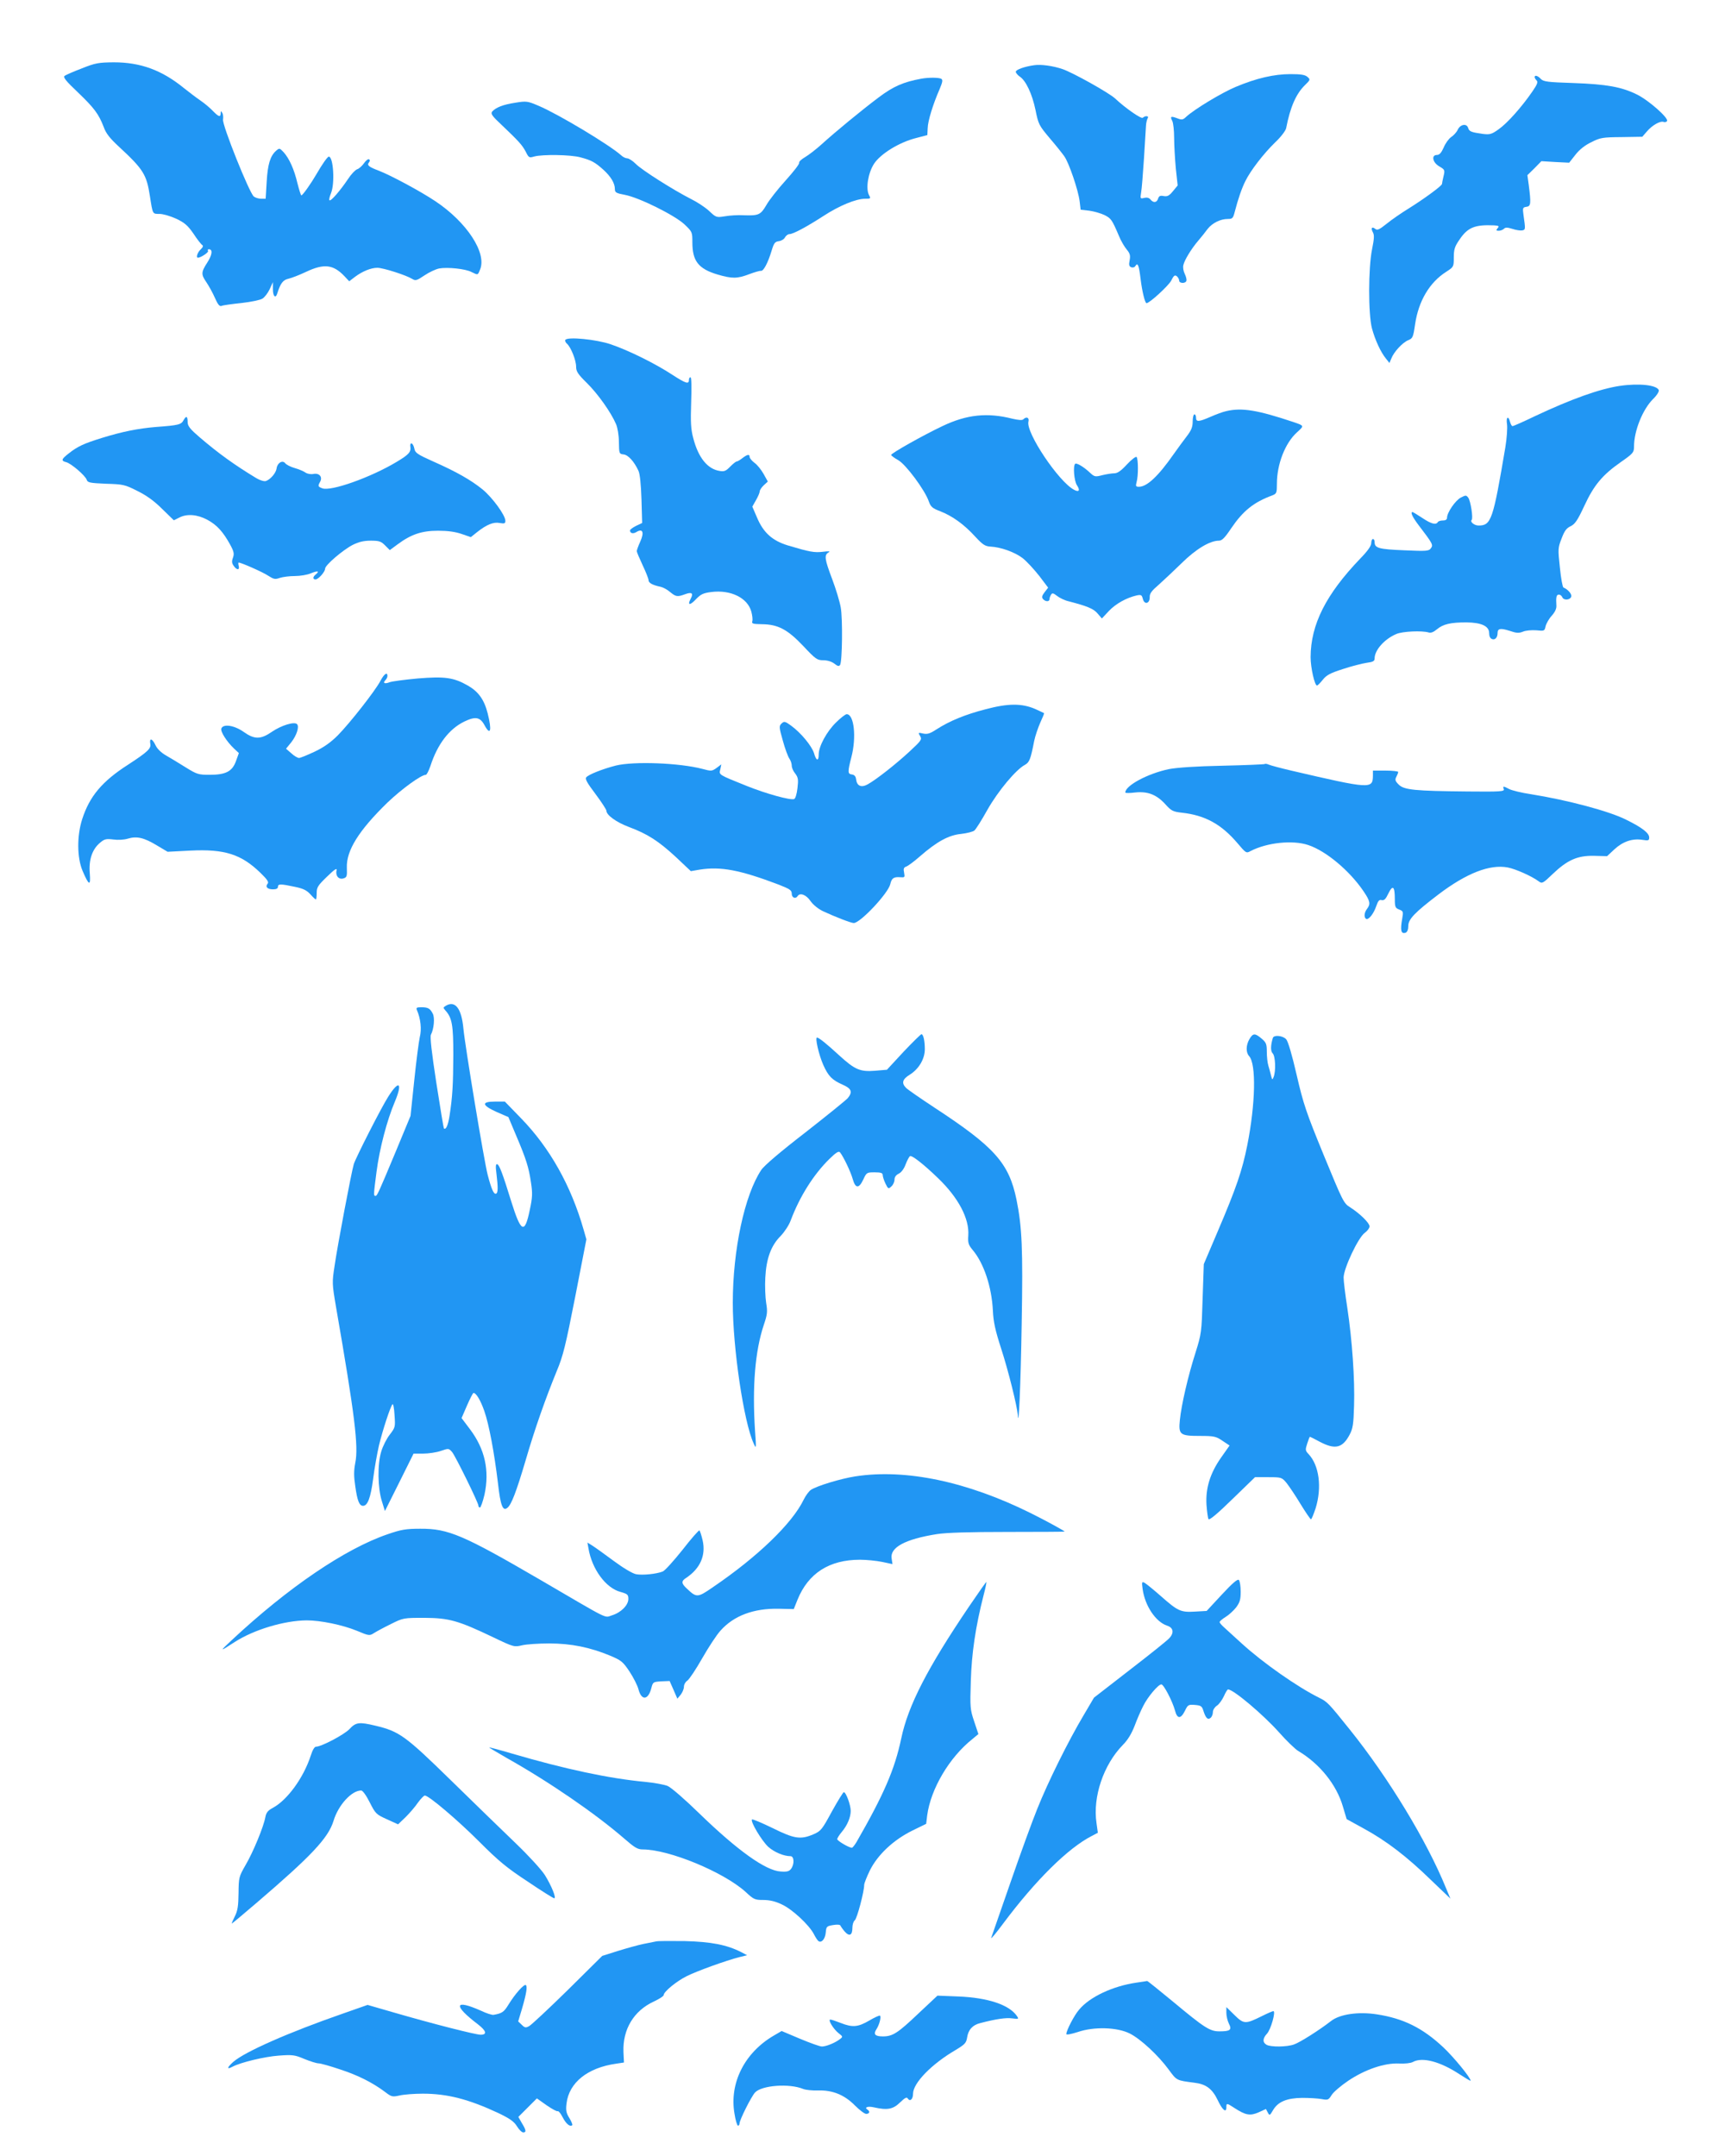 <?xml version="1.0" standalone="no"?>
<!DOCTYPE svg PUBLIC "-//W3C//DTD SVG 20010904//EN"
 "http://www.w3.org/TR/2001/REC-SVG-20010904/DTD/svg10.dtd">
<svg version="1.0" xmlns="http://www.w3.org/2000/svg"
 width="1024pt" height="1280pt" viewBox="0 0 1024 1280"
 preserveAspectRatio="xMidYMid meet">
<g transform="translate(0,1280) scale(0.1,-0.1)"
fill="#2196f3" stroke="none">
<path d="M486 12394 c-50 -19 -96 -39 -103 -45 -9 -8 9 -31 79 -97 98 -94 124
-129 154 -207 13 -37 37 -67 89 -115 147 -136 165 -166 185 -295 17 -109 15
-105 57 -105 21 0 65 -13 100 -29 50 -24 68 -40 102 -89 22 -34 46 -64 52 -67
7 -5 3 -14 -10 -26 -19 -18 -29 -49 -16 -49 17 0 65 32 60 40 -4 6 -1 10 5 10
24 0 20 -33 -9 -78 -38 -59 -38 -71 -5 -119 14 -21 37 -62 50 -92 18 -41 28
-52 40 -47 9 4 62 11 118 17 55 6 112 18 124 26 13 8 32 33 43 56 l19 42 0
-42 c0 -43 16 -58 26 -25 19 60 34 80 66 87 18 4 65 22 105 41 106 50 161 44
227 -25 l29 -31 34 26 c44 33 95 54 133 54 35 0 172 -44 207 -66 20 -12 27
-10 73 21 28 19 67 37 87 41 49 9 157 -2 192 -21 39 -19 37 -20 51 15 41 98
-79 281 -265 405 -88 59 -265 154 -335 181 -61 23 -73 33 -60 49 7 9 7 15 1
19 -5 4 -19 -7 -30 -23 -12 -17 -30 -33 -41 -36 -11 -4 -36 -30 -54 -58 -45
-67 -102 -134 -110 -126 -4 3 1 22 9 42 24 58 14 217 -13 217 -8 0 -40 -46
-74 -105 -30 -52 -81 -125 -89 -125 -3 0 -13 32 -23 71 -20 85 -49 148 -82
185 -25 26 -25 26 -46 8 -34 -31 -49 -80 -55 -185 l-6 -99 -27 0 c-14 0 -34 6
-43 13 -26 19 -189 426 -183 457 2 14 1 32 -5 40 -7 13 -9 12 -9 -2 0 -26 -12
-22 -46 13 -16 17 -49 45 -74 62 -25 17 -68 50 -97 73 -132 108 -259 154 -418
154 -90 -1 -109 -4 -189 -36z"/>
<path d="M6140 12413 c-59 -8 -110 -27 -110 -39 0 -7 11 -20 24 -29 36 -24 73
-102 93 -198 17 -85 21 -92 84 -167 37 -43 76 -92 87 -108 27 -37 83 -201 91
-267 l6 -50 52 -6 c29 -4 69 -16 90 -26 39 -20 44 -27 85 -123 12 -30 34 -67
47 -82 19 -23 22 -35 17 -63 -6 -28 -3 -37 10 -42 9 -3 20 0 24 8 14 22 21 5
31 -78 9 -74 26 -143 35 -143 18 0 130 103 146 133 16 32 22 36 34 27 8 -7 14
-19 14 -26 0 -17 37 -19 43 -1 2 6 -2 25 -10 41 -8 16 -12 39 -8 53 7 30 47
96 89 145 17 20 42 51 55 69 28 35 75 59 120 59 27 0 31 4 41 43 19 74 42 141
63 182 30 62 109 164 176 229 35 33 63 70 66 85 24 125 59 204 111 255 33 32
33 34 16 49 -14 13 -38 17 -101 17 -98 0 -202 -24 -326 -76 -83 -35 -244 -132
-293 -177 -20 -19 -26 -20 -54 -9 -38 14 -43 11 -29 -16 6 -12 11 -57 11 -100
0 -44 5 -126 10 -182 l11 -101 -28 -34 c-22 -27 -33 -33 -55 -29 -20 4 -28 1
-33 -15 -8 -25 -28 -27 -46 -5 -8 10 -21 13 -37 9 -23 -6 -24 -4 -18 32 4 21
11 112 17 203 6 91 11 179 12 195 1 17 6 36 10 43 10 14 -14 17 -29 3 -8 -9
-101 55 -164 114 -35 33 -251 154 -313 175 -56 19 -127 29 -167 23z"/>
<path d="M9110 12342 c0 -4 5 -13 12 -20 9 -9 3 -24 -26 -66 -64 -93 -149
-188 -199 -223 -43 -31 -53 -33 -95 -28 -70 10 -80 14 -87 36 -9 28 -47 21
-62 -12 -7 -15 -25 -34 -39 -43 -14 -10 -34 -37 -44 -62 -14 -31 -25 -44 -40
-44 -35 0 -26 -45 14 -68 33 -19 34 -22 25 -59 -5 -21 -9 -41 -9 -45 0 -11
-107 -89 -195 -144 -44 -27 -104 -68 -133 -92 -44 -35 -56 -41 -68 -31 -20 16
-28 5 -14 -21 9 -16 7 -39 -5 -99 -23 -113 -23 -385 -1 -470 19 -70 52 -142
84 -181 l20 -25 11 26 c14 38 66 95 100 109 27 11 30 17 41 93 20 139 86 251
186 314 43 28 44 29 44 84 0 47 5 65 33 105 49 74 92 91 206 86 28 -2 32 -4
21 -17 -10 -12 -9 -15 7 -15 10 0 24 5 31 12 9 9 21 8 50 -1 21 -7 47 -11 58
-9 20 4 20 6 8 90 -6 43 -5 47 17 50 27 3 28 20 14 130 l-8 58 42 41 41 42 83
-5 82 -4 37 47 c24 31 57 57 95 75 53 27 67 29 180 30 l122 2 27 31 c31 37 80
65 100 57 7 -3 16 0 20 5 11 18 -111 125 -179 158 -91 45 -180 61 -377 68
-153 5 -177 8 -193 24 -18 20 -37 25 -37 11z"/>
<path d="M5470 12333 c-108 -20 -166 -45 -255 -112 -106 -80 -253 -201 -338
-278 -32 -29 -76 -63 -98 -76 -21 -12 -37 -27 -35 -33 3 -7 -34 -54 -80 -105
-47 -52 -99 -118 -115 -147 -34 -58 -46 -63 -134 -60 -33 2 -83 -1 -111 -6
-51 -8 -53 -8 -95 32 -24 22 -73 54 -108 71 -102 52 -291 171 -327 208 -18 18
-41 33 -51 33 -9 0 -26 8 -37 19 -70 62 -371 243 -489 293 -66 28 -72 29 -139
18 -72 -11 -115 -28 -137 -53 -9 -12 0 -26 56 -78 103 -98 123 -120 144 -160
18 -36 20 -37 51 -28 48 13 215 11 273 -5 65 -17 87 -29 137 -74 44 -40 68
-80 68 -114 0 -21 7 -25 60 -35 84 -16 294 -120 353 -175 46 -44 47 -45 47
-107 0 -111 36 -157 150 -191 86 -25 116 -25 187 2 32 12 63 21 70 20 15 -3
41 46 63 118 14 47 20 55 43 58 15 2 32 12 37 23 6 10 17 19 26 19 22 0 102
43 201 107 95 62 194 103 249 103 32 0 34 1 23 21 -21 39 -6 131 29 186 39 60
151 129 252 154 l65 17 2 41 c1 44 32 143 70 230 18 43 21 56 11 63 -13 8 -74
9 -118 1z"/>
<path d="M3356 10782 c-3 -5 1 -15 9 -22 23 -19 55 -98 55 -137 0 -28 10 -44
64 -97 65 -64 143 -174 173 -244 9 -21 17 -67 17 -107 1 -68 2 -70 28 -73 27
-3 62 -41 88 -97 9 -19 15 -80 18 -170 l4 -140 -36 -17 c-20 -10 -36 -22 -36
-27 0 -18 19 -22 39 -9 37 22 46 -3 22 -57 -12 -26 -21 -52 -21 -57 0 -6 16
-43 35 -84 19 -40 35 -80 35 -89 0 -16 24 -29 72 -39 14 -3 40 -17 56 -31 34
-28 43 -30 89 -13 40 15 51 6 33 -27 -21 -40 -4 -41 32 -2 28 29 43 36 90 42
116 15 216 -35 238 -116 6 -22 9 -48 6 -57 -5 -15 3 -17 57 -18 96 -1 152 -31
246 -130 73 -78 82 -84 119 -84 24 0 49 -8 65 -20 20 -16 27 -17 34 -8 13 21
16 272 4 341 -6 35 -29 111 -51 169 -45 119 -48 142 -22 158 13 7 4 9 -33 4
-51 -6 -79 -1 -209 38 -91 28 -144 75 -182 165 l-28 65 22 39 c12 21 22 44 22
52 0 7 11 24 24 36 l24 22 -25 45 c-14 25 -38 55 -54 66 -16 12 -29 28 -29 35
0 18 -13 16 -43 -7 -14 -11 -29 -20 -34 -20 -5 0 -22 -14 -39 -31 -24 -25 -35
-30 -62 -25 -72 11 -127 79 -157 196 -14 53 -16 93 -12 213 3 87 2 147 -4 147
-5 0 -9 -6 -9 -14 0 -29 -17 -24 -99 29 -102 67 -260 145 -366 181 -85 29
-256 46 -269 26z"/>
<path d="M9615 10509 c-119 -18 -285 -77 -504 -180 -68 -33 -128 -59 -132 -59
-5 0 -11 11 -15 25 -10 40 -25 29 -18 -14 3 -21 -1 -83 -10 -137 -73 -433 -84
-464 -159 -464 -25 0 -52 22 -41 33 10 10 -6 113 -20 132 -12 16 -15 16 -44 1
-32 -16 -82 -89 -82 -119 0 -11 -8 -17 -24 -17 -14 0 -28 -4 -31 -10 -11 -18
-40 -10 -92 25 -29 19 -55 35 -58 35 -14 0 -1 -29 37 -79 83 -109 87 -116 72
-136 -12 -17 -26 -18 -159 -12 -150 6 -175 13 -175 48 0 11 -4 19 -10 19 -5 0
-10 -11 -10 -24 0 -17 -21 -47 -66 -93 -203 -212 -293 -390 -294 -584 0 -63
24 -169 38 -169 4 0 19 15 34 34 22 28 45 40 120 64 51 17 114 33 141 37 38 5
47 10 47 26 0 49 58 115 129 145 36 16 153 21 192 9 13 -4 29 2 49 19 37 31
82 41 175 41 89 -1 135 -22 135 -64 0 -18 6 -31 17 -35 18 -7 33 9 33 36 0 27
17 30 71 13 41 -14 55 -15 80 -5 16 7 51 10 79 8 48 -5 49 -4 55 24 4 16 20
45 37 63 20 23 29 43 27 62 -3 47 0 63 15 63 8 0 16 -7 20 -15 7 -20 45 -19
53 2 6 15 -20 45 -46 55 -5 2 -15 55 -21 118 -12 110 -12 117 10 173 17 45 29
62 54 73 26 13 41 35 81 121 57 123 107 183 217 260 73 51 78 57 78 92 0 93
51 220 113 282 22 21 37 45 34 53 -12 30 -116 42 -232 25z"/>
<path d="M7279 10359 c-20 -4 -62 -20 -94 -34 -69 -30 -85 -31 -85 -5 0 11 -4
20 -10 20 -5 0 -10 -19 -10 -42 0 -33 -8 -53 -35 -88 -19 -25 -54 -72 -77
-105 -92 -132 -159 -195 -207 -195 -19 0 -20 4 -14 28 11 36 10 138 0 149 -5
4 -31 -16 -57 -44 -35 -38 -56 -53 -75 -53 -14 0 -46 -5 -71 -11 -42 -11 -47
-10 -72 13 -39 37 -82 62 -90 54 -13 -14 -6 -101 11 -127 20 -30 13 -43 -17
-27 -91 47 -288 341 -271 405 6 24 -12 32 -31 13 -6 -6 -29 -4 -64 4 -149 38
-272 25 -416 -44 -114 -54 -304 -161 -304 -171 0 -4 19 -18 42 -31 45 -25 159
-178 182 -246 11 -31 21 -40 69 -58 71 -28 141 -78 207 -151 43 -46 57 -56 88
-58 63 -3 146 -33 193 -69 24 -19 68 -67 98 -105 l53 -70 -21 -27 c-16 -21
-18 -30 -10 -40 14 -17 39 -18 39 -1 0 6 4 18 9 26 7 12 14 10 36 -7 15 -12
46 -27 69 -32 111 -29 148 -44 172 -73 l25 -29 42 45 c41 43 104 78 165 92 26
5 30 3 36 -20 9 -37 41 -30 41 9 -1 22 11 38 53 74 29 26 91 84 137 129 84 83
167 133 221 133 18 0 35 17 73 74 70 103 133 154 244 195 25 10 27 14 27 69 0
116 49 242 119 305 44 40 44 39 -20 61 -215 72 -308 87 -400 65z"/>
<path d="M1090 10306 c-14 -27 -29 -31 -165 -41 -107 -9 -200 -28 -317 -64
-110 -34 -147 -51 -200 -93 -44 -34 -47 -44 -15 -52 29 -7 114 -80 122 -105 5
-16 19 -19 114 -23 101 -3 112 -5 185 -42 55 -27 100 -59 148 -107 l70 -68 32
16 c46 24 107 19 167 -13 57 -31 93 -71 135 -147 23 -42 25 -55 17 -78 -8 -21
-7 -33 4 -48 18 -27 37 -27 30 -1 -3 11 -3 20 0 20 15 0 144 -57 175 -78 33
-21 41 -23 69 -13 18 6 58 11 89 11 32 0 74 7 95 16 41 17 54 14 30 -6 -19
-15 -19 -30 -2 -30 17 0 57 45 57 64 0 21 107 112 164 141 36 18 66 25 107 25
50 0 61 -4 85 -28 l28 -28 46 34 c81 60 144 81 240 81 58 0 102 -6 140 -19
l55 -19 35 28 c59 47 99 63 136 56 29 -5 34 -3 34 13 0 33 -76 137 -135 186
-69 56 -155 105 -295 167 -92 41 -106 51 -110 75 -3 15 -10 29 -16 31 -7 2
-10 -5 -8 -19 5 -31 -9 -47 -81 -90 -153 -92 -391 -177 -442 -157 -26 10 -27
13 -12 40 15 29 -7 52 -41 45 -15 -3 -36 1 -46 8 -11 8 -39 20 -64 27 -25 7
-50 20 -57 29 -16 20 -47 2 -51 -31 -4 -28 -37 -66 -64 -75 -10 -3 -34 4 -56
17 -129 78 -225 147 -337 243 -55 47 -70 66 -71 87 0 39 -8 43 -24 15z"/>
<path d="M2258 8757 c-32 -60 -181 -250 -253 -323 -42 -42 -83 -71 -138 -97
-43 -20 -84 -37 -92 -37 -8 0 -29 12 -46 28 l-31 27 31 38 c32 41 49 93 34
108 -16 16 -92 -7 -148 -45 -68 -47 -104 -47 -169 -1 -55 39 -121 49 -132 20
-7 -17 31 -77 75 -119 l29 -27 -17 -47 c-22 -62 -60 -82 -157 -82 -66 0 -75 3
-140 43 -38 24 -91 56 -117 71 -30 17 -54 40 -64 62 -19 40 -37 45 -31 9 6
-29 -14 -48 -132 -125 -154 -99 -228 -187 -272 -323 -32 -99 -31 -229 2 -307
38 -89 49 -93 43 -16 -7 81 14 143 60 182 27 23 37 25 79 20 28 -4 65 -2 87 5
53 16 96 6 172 -40 l64 -38 135 7 c203 10 302 -21 417 -133 39 -38 50 -54 42
-63 -16 -19 -2 -34 32 -34 19 0 29 5 29 15 0 18 16 18 100 0 50 -10 71 -21 92
-44 15 -17 30 -31 33 -31 3 0 5 17 5 38 0 34 7 45 62 98 44 43 60 53 56 37 -8
-32 13 -57 41 -48 20 6 22 13 20 63 -4 102 71 222 242 388 84 80 199 164 227
164 5 0 17 23 27 52 42 130 111 220 201 264 66 32 94 27 120 -21 36 -67 45
-32 19 70 -21 82 -55 129 -118 165 -84 48 -137 55 -297 42 -77 -7 -151 -17
-166 -22 -30 -12 -44 -6 -26 12 7 7 12 18 12 25 0 26 -20 12 -42 -30z"/>
<path d="M5850 8589 c-120 -31 -213 -69 -292 -120 -38 -25 -54 -29 -78 -24
-30 7 -31 6 -18 -15 12 -20 8 -26 -62 -91 -81 -75 -195 -165 -248 -195 -39
-22 -65 -11 -70 29 -2 18 -10 27 -25 29 -25 3 -26 14 -3 103 31 119 16 255
-28 255 -7 0 -36 -22 -64 -50 -55 -54 -102 -141 -102 -189 0 -43 -15 -39 -28
8 -14 43 -77 120 -136 163 -36 26 -41 27 -56 13 -16 -15 -16 -21 7 -102 13
-48 31 -96 39 -107 8 -11 14 -30 14 -42 0 -12 9 -33 21 -47 17 -23 19 -35 13
-86 -4 -35 -12 -62 -20 -65 -22 -8 -164 31 -279 77 -174 70 -167 66 -159 100
l6 29 -28 -21 c-28 -20 -32 -20 -84 -6 -137 36 -407 46 -514 20 -78 -20 -162
-53 -176 -70 -8 -10 6 -34 55 -99 36 -48 65 -93 65 -100 0 -25 59 -68 134 -96
110 -41 175 -83 278 -178 l89 -84 52 9 c126 20 240 -2 467 -88 69 -27 80 -34
80 -55 0 -24 23 -33 35 -14 14 22 51 8 76 -29 16 -23 46 -47 75 -61 71 -33
166 -70 182 -70 39 0 205 177 217 231 8 35 20 44 59 41 27 -2 28 -1 23 27 -5
23 -2 31 12 36 10 3 47 30 82 61 101 88 171 126 244 133 35 4 70 13 79 20 9 7
44 63 78 124 63 111 169 238 222 266 27 15 34 33 55 141 6 30 23 79 36 109 14
30 24 55 23 57 -2 1 -26 13 -53 25 -80 34 -160 34 -295 -2z"/>
<path d="M7508 8264 c-3 -2 -115 -7 -249 -10 -157 -3 -271 -11 -319 -20 -126
-26 -260 -98 -260 -139 0 -4 26 -4 58 0 75 8 127 -12 180 -70 35 -39 45 -44
98 -50 137 -15 234 -68 330 -181 50 -59 52 -61 77 -47 98 51 251 67 343 36
106 -35 246 -153 328 -274 40 -59 43 -76 21 -105 -17 -22 -19 -50 -6 -59 15
-9 46 31 61 76 11 32 18 39 32 35 15 -3 24 6 40 40 26 53 38 42 38 -34 0 -47
3 -53 26 -62 24 -9 25 -13 18 -53 -13 -72 -7 -94 21 -84 9 4 15 19 15 40 0 40
39 80 178 186 167 127 306 181 412 161 47 -9 144 -52 185 -83 19 -14 24 -12
82 44 87 83 147 110 245 108 l78 -2 44 41 c50 46 106 65 165 56 37 -6 41 -4
41 14 0 26 -42 59 -138 106 -99 50 -346 116 -565 151 -54 8 -111 22 -127 30
-36 19 -41 19 -33 0 5 -14 -19 -16 -213 -14 -316 3 -379 9 -411 41 -21 21 -23
29 -14 46 6 11 11 24 11 29 0 4 -34 8 -75 8 l-75 0 0 -30 c-1 -80 -13 -80
-485 30 -60 14 -120 30 -132 35 -11 5 -23 7 -25 4z"/>
<path d="M2647 6829 c-17 -10 -17 -12 -3 -28 40 -44 47 -88 47 -265 -1 -179
-5 -246 -22 -358 -9 -59 -22 -88 -34 -77 -2 2 -22 124 -45 271 -28 182 -38
273 -32 285 18 34 24 101 11 125 -16 31 -28 38 -68 38 -28 0 -32 -3 -26 -17
22 -50 29 -114 17 -160 -6 -27 -21 -142 -33 -258 l-22 -210 -87 -210 c-107
-256 -111 -265 -122 -265 -11 0 -10 11 7 142 18 139 62 306 108 415 49 116 26
135 -39 31 -42 -66 -194 -365 -204 -400 -14 -47 -97 -485 -114 -604 -15 -98
-15 -105 9 -245 111 -640 134 -826 114 -924 -9 -47 -9 -79 0 -139 12 -86 24
-116 46 -116 27 0 45 46 60 160 8 63 24 153 35 200 21 87 67 229 80 243 4 5
10 -24 12 -64 5 -70 5 -73 -28 -116 -19 -24 -42 -70 -51 -101 -23 -75 -21
-216 4 -295 l18 -58 85 170 85 171 57 0 c31 0 79 7 105 16 46 16 47 16 67 -7
21 -26 156 -301 156 -318 0 -6 4 -11 9 -11 5 0 17 34 27 76 31 143 3 271 -87
390 l-49 65 32 74 c18 41 35 75 39 75 16 0 42 -44 64 -107 28 -80 59 -246 81
-428 15 -135 29 -170 57 -146 23 19 52 94 107 280 55 189 118 367 185 531 38
90 53 153 110 443 l66 339 -16 56 c-75 263 -201 487 -372 663 l-96 99 -59 0
c-82 0 -78 -22 11 -62 l69 -30 45 -107 c61 -143 76 -192 89 -281 10 -64 9 -89
-7 -163 -30 -146 -52 -136 -110 50 -52 169 -71 217 -83 221 -9 3 -11 -11 -5
-55 10 -83 10 -116 -3 -120 -13 -4 -27 28 -49 112 -22 86 -134 763 -144 868
-11 120 -49 169 -104 136z"/>
<path d="M5363 6555 l-98 -106 -71 -6 c-88 -7 -119 6 -212 91 -75 69 -121 106
-132 106 -13 0 11 -103 37 -162 30 -67 52 -90 116 -118 52 -23 59 -43 30 -79
-10 -12 -124 -104 -253 -205 -144 -111 -245 -197 -261 -222 -99 -148 -169
-475 -169 -789 0 -268 65 -707 124 -835 15 -34 16 -31 8 75 -17 263 0 473 52
629 21 62 23 78 14 131 -5 33 -8 101 -5 150 6 114 34 190 91 247 23 24 50 65
60 93 53 141 135 271 228 363 42 41 57 50 65 40 21 -27 63 -115 75 -158 16
-57 37 -58 63 -2 19 41 21 42 67 42 37 0 48 -4 48 -16 0 -9 7 -31 16 -50 16
-33 18 -34 35 -18 11 9 19 28 19 41 0 15 9 27 25 35 15 7 31 28 41 55 9 24 21
46 26 49 11 7 81 -48 166 -130 121 -116 187 -241 180 -341 -3 -44 1 -56 26
-86 66 -78 113 -218 120 -360 3 -66 14 -117 49 -225 43 -132 95 -343 99 -395
5 -90 17 174 23 541 8 448 2 576 -31 739 -45 216 -129 311 -488 546 -82 54
-157 106 -167 116 -29 29 -22 52 22 79 53 33 89 93 89 151 0 51 -9 89 -20 89
-4 0 -52 -47 -107 -105z"/>
<path d="M7417 6631 c-21 -36 -22 -79 -2 -101 43 -47 38 -284 -11 -530 -30
-149 -64 -250 -175 -510 l-83 -195 -7 -205 c-6 -200 -7 -208 -42 -320 -44
-137 -84 -310 -93 -400 -9 -88 0 -95 120 -95 83 0 95 -3 133 -29 l42 -28 -50
-71 c-66 -94 -93 -183 -87 -281 3 -40 8 -78 12 -85 5 -8 53 32 142 119 l134
130 79 0 c78 0 80 -1 108 -34 15 -19 53 -75 83 -125 30 -49 58 -90 62 -91 4 0
16 30 28 66 38 124 21 254 -42 321 -20 21 -20 26 -8 63 7 22 14 40 16 40 1 0
28 -13 59 -30 91 -48 135 -37 177 43 19 36 23 62 26 172 5 155 -11 388 -40
580 -12 77 -22 158 -22 180 0 54 87 239 126 266 15 11 28 28 28 38 0 20 -57
76 -115 113 -39 24 -44 36 -157 310 -105 256 -121 304 -161 477 -27 118 -51
199 -62 211 -20 22 -73 27 -79 8 -14 -45 -14 -79 -1 -92 16 -16 20 -106 5
-141 -7 -18 -8 -17 -15 10 -4 17 -11 43 -16 59 -5 16 -9 53 -9 82 0 46 -4 55
-31 78 -39 33 -51 33 -72 -3z"/>
<path d="M5078 4035 c-89 -14 -227 -56 -264 -80 -12 -8 -32 -35 -44 -60 -68
-140 -273 -338 -538 -518 -91 -63 -97 -63 -154 -9 -34 31 -35 45 -5 64 84 56
118 134 98 223 -7 30 -16 57 -19 59 -4 2 -50 -50 -101 -116 -52 -65 -104 -123
-117 -128 -38 -15 -120 -23 -158 -16 -21 4 -75 36 -133 79 -54 40 -111 81
-127 91 l-29 18 6 -33 c20 -124 103 -237 190 -260 42 -12 47 -16 47 -42 0 -37
-44 -81 -97 -97 -48 -15 -5 -35 -423 209 -460 268 -549 306 -715 305 -86 0
-114 -5 -195 -33 -251 -86 -589 -315 -925 -629 -74 -69 -73 -70 19 -10 114 73
293 127 427 128 82 0 213 -27 298 -62 71 -30 75 -30 100 -14 14 9 60 34 101
54 74 37 76 37 200 37 146 -1 200 -16 409 -116 121 -58 124 -58 170 -47 25 6
98 11 161 11 130 0 243 -23 363 -73 66 -28 75 -36 114 -94 23 -35 47 -82 53
-105 18 -70 59 -65 77 9 9 34 11 35 59 38 l49 2 23 -52 23 -53 20 24 c10 13
19 34 19 47 0 13 9 29 20 36 11 7 51 67 88 132 37 65 86 140 109 165 79 89
197 133 346 130 l89 -2 22 55 c64 158 189 238 371 238 39 0 98 -6 132 -13 l61
-13 -5 33 c-11 66 80 115 268 145 58 9 190 13 421 13 186 0 338 1 338 2 0 4
-106 62 -200 109 -378 188 -743 265 -1042 219z"/>
<path d="M7253 3333 l-90 -97 -70 -4 c-85 -5 -101 3 -203 93 -41 36 -84 71
-94 77 -18 10 -19 7 -13 -37 14 -99 77 -193 144 -216 39 -12 44 -43 14 -75
-10 -12 -115 -96 -233 -187 l-214 -166 -63 -107 c-88 -148 -210 -393 -274
-554 -30 -74 -102 -272 -160 -440 -58 -168 -109 -314 -113 -325 -4 -11 28 27
71 85 192 257 385 448 526 520 l36 19 -8 58 c-23 156 42 346 156 463 30 30 52
67 70 113 14 38 37 91 51 118 27 55 90 129 108 129 14 0 66 -100 81 -155 13
-51 34 -52 59 -2 17 36 21 38 59 35 35 -3 42 -7 50 -33 14 -45 27 -58 43 -44
8 6 14 22 14 34 0 13 10 29 23 38 13 8 31 33 42 56 10 23 21 41 25 41 32 0
208 -149 302 -254 44 -50 96 -100 114 -111 128 -76 228 -200 266 -331 l22 -74
100 -55 c136 -74 257 -167 398 -304 l118 -113 -26 62 c-113 279 -342 656 -570
940 -129 161 -134 166 -184 191 -127 63 -332 206 -459 322 -42 38 -88 80 -103
94 -16 14 -28 28 -28 33 0 5 16 18 35 30 20 12 48 38 63 57 22 30 27 46 27 94
0 32 -5 63 -11 69 -7 7 -37 -18 -101 -87z"/>
<path d="M5753 3263 c-247 -365 -362 -588 -403 -784 -39 -185 -104 -334 -266
-616 -11 -18 -23 -33 -27 -33 -17 0 -87 41 -87 51 0 6 12 25 27 43 33 39 53
87 53 125 0 35 -28 111 -41 111 -4 0 -36 -52 -71 -115 -58 -107 -65 -116 -109
-135 -77 -33 -114 -27 -243 37 -64 31 -118 54 -122 51 -11 -12 58 -127 97
-163 35 -31 91 -55 132 -55 21 0 24 -47 3 -75 -11 -15 -24 -19 -62 -16 -88 5
-254 123 -482 344 -87 85 -168 155 -189 164 -20 8 -80 19 -132 24 -215 20
-477 76 -791 168 -74 22 -136 38 -137 37 -1 -1 46 -29 105 -63 253 -142 530
-333 697 -478 62 -54 80 -65 110 -65 157 0 480 -134 611 -252 48 -45 55 -48
105 -48 37 0 72 -8 109 -26 62 -28 162 -121 191 -176 10 -20 23 -40 29 -43 18
-11 39 15 42 53 3 34 6 37 43 43 23 4 42 3 44 -3 2 -5 13 -21 25 -35 28 -32
46 -23 46 21 0 19 6 39 14 45 14 11 56 171 56 210 0 10 16 50 35 89 47 92 138
178 251 234 l82 40 6 50 c21 157 131 344 268 453 l36 30 -25 75 c-24 71 -25
83 -20 240 5 165 28 322 76 510 11 41 18 76 16 78 -1 1 -47 -64 -102 -145z"/>
<path d="M2074 2534 c-32 -33 -166 -104 -198 -104 -9 0 -21 -20 -31 -52 -43
-133 -140 -266 -227 -312 -28 -15 -38 -28 -43 -55 -10 -56 -73 -209 -118 -285
-39 -68 -40 -73 -41 -165 -1 -76 -5 -105 -22 -138 -12 -24 -20 -43 -18 -43 2
0 68 55 146 122 326 279 427 386 458 488 28 93 107 180 164 180 9 0 30 -29 51
-71 34 -67 38 -71 102 -100 l66 -30 45 43 c24 24 57 62 73 86 17 23 35 42 41
42 23 0 192 -143 322 -273 117 -117 164 -156 289 -238 81 -55 152 -99 157 -99
14 0 -16 74 -55 137 -21 33 -96 115 -172 188 -75 72 -249 241 -387 376 -272
266 -306 290 -449 324 -96 23 -115 20 -153 -21z"/>
<path d="M3895 1274 c-11 -2 -45 -9 -75 -15 -30 -6 -98 -25 -150 -41 l-95 -30
-205 -203 c-113 -111 -216 -207 -229 -214 -20 -11 -26 -10 -44 8 l-21 20 22
73 c27 92 34 136 23 143 -11 6 -64 -53 -103 -117 -27 -44 -38 -51 -88 -60 -8
-2 -43 9 -76 25 -158 70 -166 32 -16 -82 49 -38 55 -61 15 -61 -30 0 -285 65
-519 133 l-152 44 -148 -52 c-322 -112 -580 -226 -649 -286 -38 -34 -41 -48
-5 -29 49 26 191 60 275 66 82 6 95 4 152 -20 34 -14 72 -26 84 -26 12 0 69
-16 128 -36 107 -35 192 -78 267 -134 38 -29 43 -30 85 -21 24 6 87 11 139 11
146 0 272 -33 446 -114 71 -34 95 -51 113 -80 12 -20 29 -36 37 -36 19 0 18
13 -8 55 l-21 37 55 55 55 55 58 -41 c32 -22 61 -38 66 -35 5 2 18 -14 29 -36
20 -39 44 -59 57 -47 3 3 -5 22 -17 42 -19 30 -22 46 -17 87 15 124 125 212
294 236 l47 7 -3 63 c-5 134 61 244 180 299 32 15 59 32 59 39 0 19 76 82 137
112 60 30 234 93 313 113 l45 11 -36 19 c-85 43 -178 61 -334 65 -82 1 -159 1
-170 -2z"/>
<path d="M6745 1029 c-138 -20 -276 -84 -339 -160 -29 -33 -76 -124 -76 -145
0 -6 27 -1 68 12 96 33 234 29 309 -9 65 -33 168 -129 230 -213 49 -67 46 -65
153 -79 69 -8 106 -36 138 -102 28 -60 52 -80 52 -44 0 26 2 26 48 -4 66 -43
93 -48 143 -26 l44 20 11 -21 c10 -19 12 -19 31 14 29 50 82 72 173 73 41 0
93 -3 115 -7 38 -7 41 -6 60 24 11 18 56 56 99 85 100 67 215 106 301 102 33
-2 70 2 82 9 56 31 162 3 276 -72 37 -24 67 -42 67 -39 0 18 -101 141 -163
199 -123 115 -237 171 -394 195 -110 17 -220 1 -272 -40 -68 -53 -186 -128
-220 -139 -42 -15 -136 -16 -162 -2 -25 14 -24 38 2 66 23 24 54 134 38 134
-5 0 -35 -13 -67 -29 -99 -49 -108 -49 -164 6 l-48 47 0 -34 c0 -19 7 -48 15
-64 19 -37 9 -46 -56 -46 -57 0 -88 20 -279 179 -80 66 -147 120 -150 120 -3
-1 -32 -5 -65 -10z"/>
<path d="M5453 847 c-124 -118 -154 -137 -212 -137 -47 0 -58 13 -38 43 17 26
29 72 21 80 -3 3 -32 -10 -64 -29 -67 -39 -99 -42 -170 -14 -28 11 -55 20 -61
20 -16 0 18 -56 48 -80 27 -21 28 -22 8 -37 -29 -22 -81 -43 -106 -43 -12 0
-70 21 -130 46 l-109 46 -48 -28 c-172 -101 -263 -281 -232 -462 6 -40 16 -72
21 -72 5 0 9 6 9 13 0 21 70 160 92 184 40 43 204 55 286 21 15 -6 54 -10 88
-9 86 3 157 -26 219 -89 27 -27 57 -50 67 -50 20 0 24 15 8 25 -22 14 2 22 37
14 80 -18 114 -12 155 28 30 29 41 35 47 24 13 -20 31 -4 31 28 0 64 110 177
254 261 53 32 62 41 67 73 7 47 33 75 78 86 96 25 153 33 190 28 39 -5 40 -4
27 15 -46 66 -172 108 -346 115 l-125 5 -112 -105z"/>
</g>
</svg>
